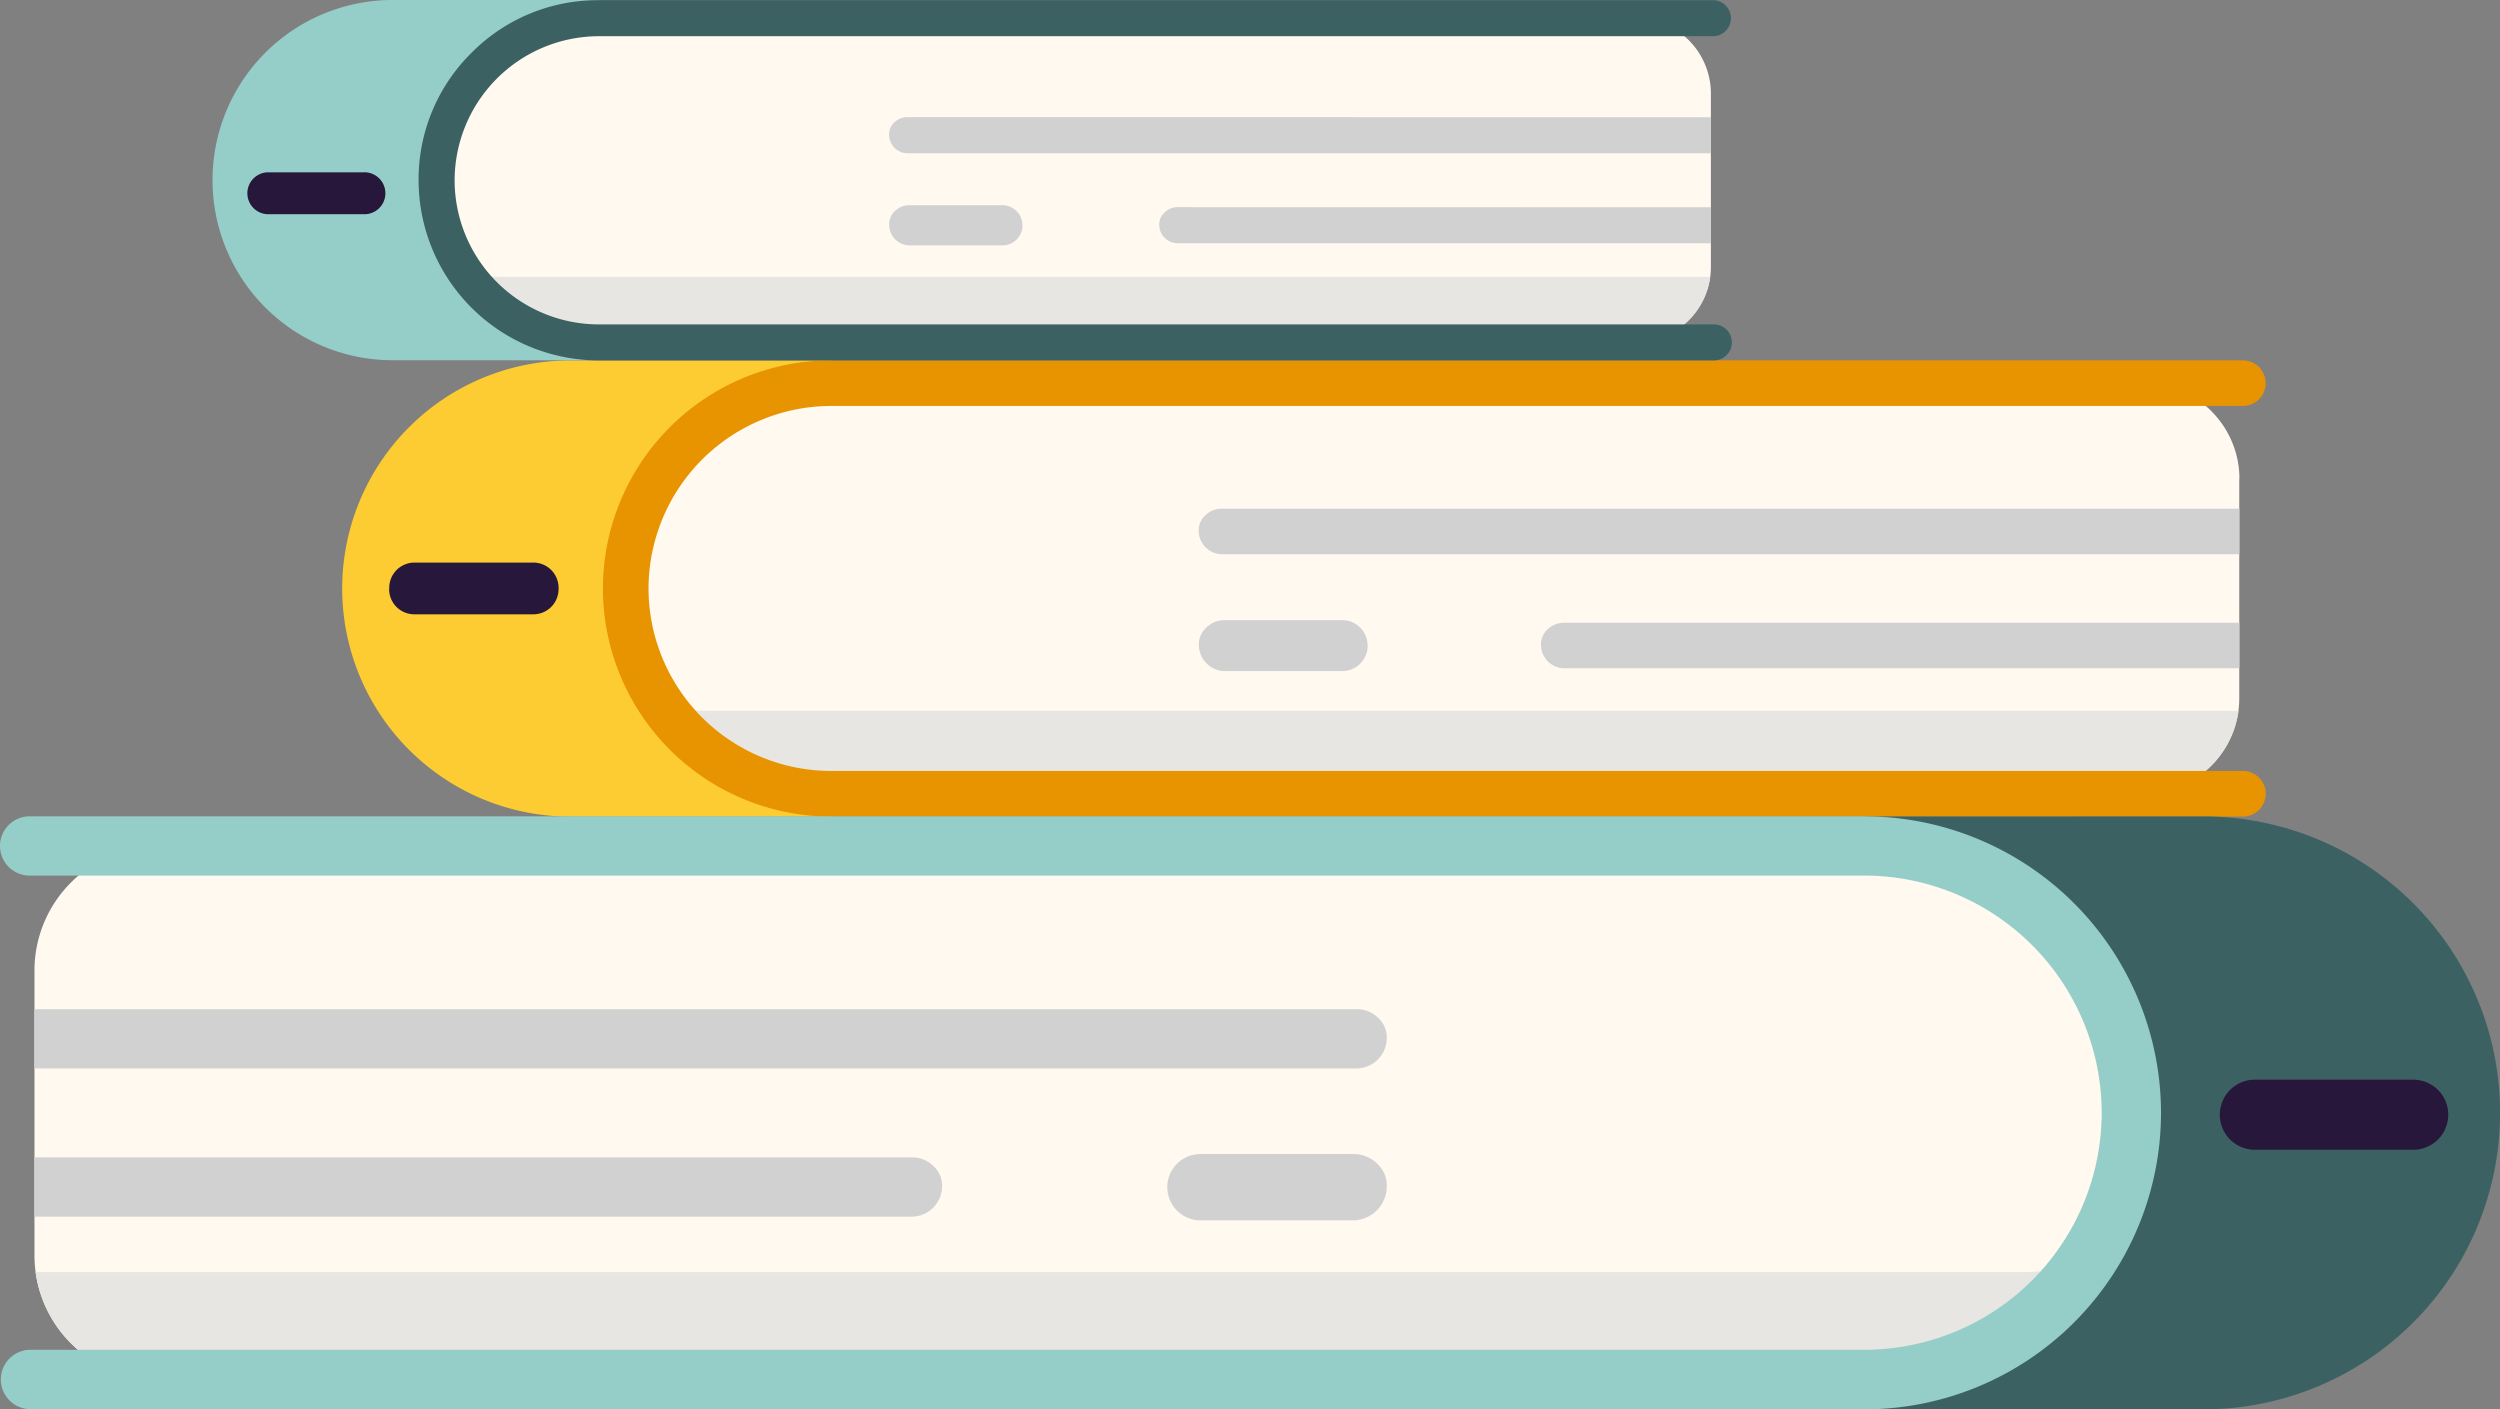 <svg id="Group_1054" data-name="Group 1054" xmlns="http://www.w3.org/2000/svg" xmlns:xlink="http://www.w3.org/1999/xlink" width="90.219" height="50.86" viewBox="0 0 90.219 50.86">
  <rect x="0" y="0" width="90.219" height="50.86" fill="#808080" stroke="none"/>
  <defs>
    <clipPath id="clip-path">
      <rect id="Rectangle_182" data-name="Rectangle 182" width="90.219" height="50.86" fill="#3c6162"/>
    </clipPath>
  </defs>
  <g id="Group_1053" data-name="Group 1053" clip-path="url(#clip-path)">
    <path id="Path_1006" data-name="Path 1006" d="M87.714,73.811v1.646a6.607,6.607,0,0,0-6.586,6.586,6.585,6.585,0,0,0,6.586,6.586v1.646H78.3a8.236,8.236,0,0,1-8.232-8.232,8.232,8.232,0,0,1,8.23-8.23h9.419Z" transform="translate(-57.719 -60.805)" fill="#fdcc32"/>
    <path id="Path_1007" data-name="Path 1007" d="M186.4,81.911v7.919a3.456,3.456,0,0,1-3.456,3.456H135.585a7.409,7.409,0,0,1,0-14.818h47.363a3.457,3.457,0,0,1,3.458,3.442" transform="translate(-105.59 -64.642)" fill="#fff9f0"/>
    <path id="Path_1008" data-name="Path 1008" d="M192.62,144.77a3.457,3.457,0,0,1-3.426,2.989H141.831a7.4,7.4,0,0,1-6.073-3.166,8.964,8.964,0,0,0,1.787.177Z" transform="translate(-111.836 -119.115)" fill="#e8e6e3"/>
    <path id="Path_1009" data-name="Path 1009" d="M283.07,104.165v1.646h-36.7a.848.848,0,0,1-.855-.839.732.732,0,0,1,.23-.559.851.851,0,0,1,.593-.246H283.07Z" transform="translate(-202.256 -85.81)" fill="#d1d1d1"/>
    <path id="Path_1010" data-name="Path 1010" d="M340.8,127.524v1.646H316.452a.848.848,0,0,1-.855-.839.732.732,0,0,1,.23-.559.851.851,0,0,1,.593-.246H340.8Z" transform="translate(-259.986 -105.053)" fill="#d1d1d1"/>
    <path id="Path_1011" data-name="Path 1011" d="M251.623,127.9a.919.919,0,0,1-.92.92h-4.215a.946.946,0,0,1-.957-.938.817.817,0,0,1,.258-.625.946.946,0,0,1,.662-.276H250.7a.919.919,0,0,1,.92.92" transform="translate(-202.266 -104.602)" fill="#d1d1d1"/>
    <path id="Path_1012" data-name="Path 1012" d="M182.689,90.262H131.736A8.242,8.242,0,0,1,123.5,82.03a8.244,8.244,0,0,1,8.23-8.232h50.952a.823.823,0,1,1,0,1.646h-50.95a6.6,6.6,0,0,0-6.586,6.586,6.594,6.594,0,0,0,6.586,6.586h50.952a.823.823,0,0,1,0,1.646" transform="translate(-101.742 -60.794)" fill="#e89300"/>
    <path id="Path_1013" data-name="Path 1013" d="M57.456,0V1.3a5.108,5.108,0,0,0-3.665,1.522A5.138,5.138,0,0,0,52.257,6.5a5.2,5.2,0,0,0,5.2,5.2V13H50.022a6.5,6.5,0,0,1-6.5-6.5,6.5,6.5,0,0,1,6.5-6.5h7.434Z" transform="translate(-35.852)" fill="#95cec8"/>
    <path id="Path_1014" data-name="Path 1014" d="M135.393,6.435v6.255a2.728,2.728,0,0,1-2.729,2.729H95.255a5.845,5.845,0,0,1-4.132-9.984,5.79,5.79,0,0,1,4.135-1.716h37.408a2.723,2.723,0,0,1,2.727,2.716" transform="translate(-73.651 -3.064)" fill="#fff9f0"/>
    <path id="Path_1015" data-name="Path 1015" d="M140.294,56.059a2.73,2.73,0,0,1-2.707,2.362H100.179a5.839,5.839,0,0,1-4.8-2.5,7.136,7.136,0,0,0,1.412.14Z" transform="translate(-78.575 -46.066)" fill="#e8e6e3"/>
    <path id="Path_1016" data-name="Path 1016" d="M211.74,24v1.3H182.759a.668.668,0,0,1-.676-.662.575.575,0,0,1,.182-.442.671.671,0,0,1,.467-.2Z" transform="translate(-149.998 -19.77)" fill="#d1d1d1"/>
    <path id="Path_1017" data-name="Path 1017" d="M257.322,42.451v1.3H238.091a.668.668,0,0,1-.676-.662.575.575,0,0,1,.182-.442.671.671,0,0,1,.467-.2Z" transform="translate(-195.58 -34.971)" fill="#d1d1d1"/>
    <path id="Path_1018" data-name="Path 1018" d="M186.9,42.735a.727.727,0,0,1-.727.727h-3.33a.748.748,0,0,1-.756-.74.649.649,0,0,1,.2-.494.749.749,0,0,1,.524-.218h3.36a.728.728,0,0,1,.724.727" transform="translate(-149.999 -34.606)" fill="#d1d1d1"/>
    <path id="Path_1019" data-name="Path 1019" d="M132.467,13.028H92.226a6.508,6.508,0,0,1-6.5-6.5,6.414,6.414,0,0,1,1.909-4.6,6.4,6.4,0,0,1,4.592-1.9h40.243a.651.651,0,0,1,0,1.3H92.226a5.213,5.213,0,0,0-5.2,5.2,5.208,5.208,0,0,0,5.2,5.2h40.243a.649.649,0,1,1,0,1.3" transform="translate(-70.62 -0.021)" fill="#3c6162"/>
    <path id="Path_1020" data-name="Path 1020" d="M381.853,167.235v2.138a8.585,8.585,0,0,1,8.556,8.559,8.554,8.554,0,0,1-8.556,8.556v2.138h12.236a10.7,10.7,0,0,0,10.7-10.7,10.7,10.7,0,0,0-10.695-10.695Z" transform="translate(-314.567 -137.767)" fill="#3c6162"/>
    <path id="Path_1021" data-name="Path 1021" d="M7.06,177.763v10.29a4.492,4.492,0,0,0,4.493,4.493H73.1a9.628,9.628,0,0,0,0-19.256H11.551a4.49,4.49,0,0,0-4.491,4.473" transform="translate(-5.816 -142.755)" fill="#fff9f0"/>
    <path id="Path_1022" data-name="Path 1022" d="M7.282,259.454a4.492,4.492,0,0,0,4.452,3.884H73.284a9.609,9.609,0,0,0,7.892-4.114,11.7,11.7,0,0,1-2.322.23Z" transform="translate(-5.999 -213.547)" fill="#e8e6e3"/>
    <path id="Path_1023" data-name="Path 1023" d="M7.06,206.684v2.139H54.747a1.1,1.1,0,0,0,1.113-1.09.954.954,0,0,0-.3-.727,1.1,1.1,0,0,0-.77-.322Z" transform="translate(-5.816 -170.265)" fill="#d1d1d1"/>
    <path id="Path_1024" data-name="Path 1024" d="M7.06,237.038v2.138H38.7a1.1,1.1,0,0,0,1.113-1.09.953.953,0,0,0-.3-.727,1.1,1.1,0,0,0-.77-.322Z" transform="translate(-5.816 -195.27)" fill="#d1d1d1"/>
    <path id="Path_1025" data-name="Path 1025" d="M239.062,237.519a1.2,1.2,0,0,0,1.2,1.2h5.477a1.231,1.231,0,0,0,1.244-1.221,1.063,1.063,0,0,0-.336-.814,1.225,1.225,0,0,0-.86-.359h-5.526a1.2,1.2,0,0,0-1.2,1.2" transform="translate(-196.937 -194.679)" fill="#d1d1d1"/>
    <path id="Path_1026" data-name="Path 1026" d="M1.069,188.616H67.286a10.71,10.71,0,0,0,10.7-10.7,10.713,10.713,0,0,0-10.7-10.7H1.069a1.069,1.069,0,0,0,0,2.138H67.286a8.573,8.573,0,0,1,8.559,8.556,8.565,8.565,0,0,1-8.556,8.556H1.069a1.072,1.072,0,0,0,0,2.143" transform="translate(0 -137.756)" fill="#95cec8"/>
    <path id="Path_1027" data-name="Path 1027" d="M454.62,222.383a1.264,1.264,0,0,1,1.265-1.265h5.749a1.265,1.265,0,0,1,0,2.529h-5.749a1.264,1.264,0,0,1-1.265-1.265" transform="translate(-374.512 -182.155)" fill="#26173b"/>
    <path id="Path_1028" data-name="Path 1028" d="M79.7,116.175v-.046a.911.911,0,0,1,.911-.911H84.9a.911.911,0,0,1,.911.911v.046a.911.911,0,0,1-.911.91H80.607a.908.908,0,0,1-.911-.91" transform="translate(-65.653 -94.916)" fill="#26173b"/>
    <path id="Path_1029" data-name="Path 1029" d="M50.66,36.044a.756.756,0,0,1,.756-.757h3.44a.757.757,0,1,1,0,1.513h-3.44a.756.756,0,0,1-.756-.756" transform="translate(-41.733 -29.069)" fill="#26173b"/>
  </g>
</svg>
